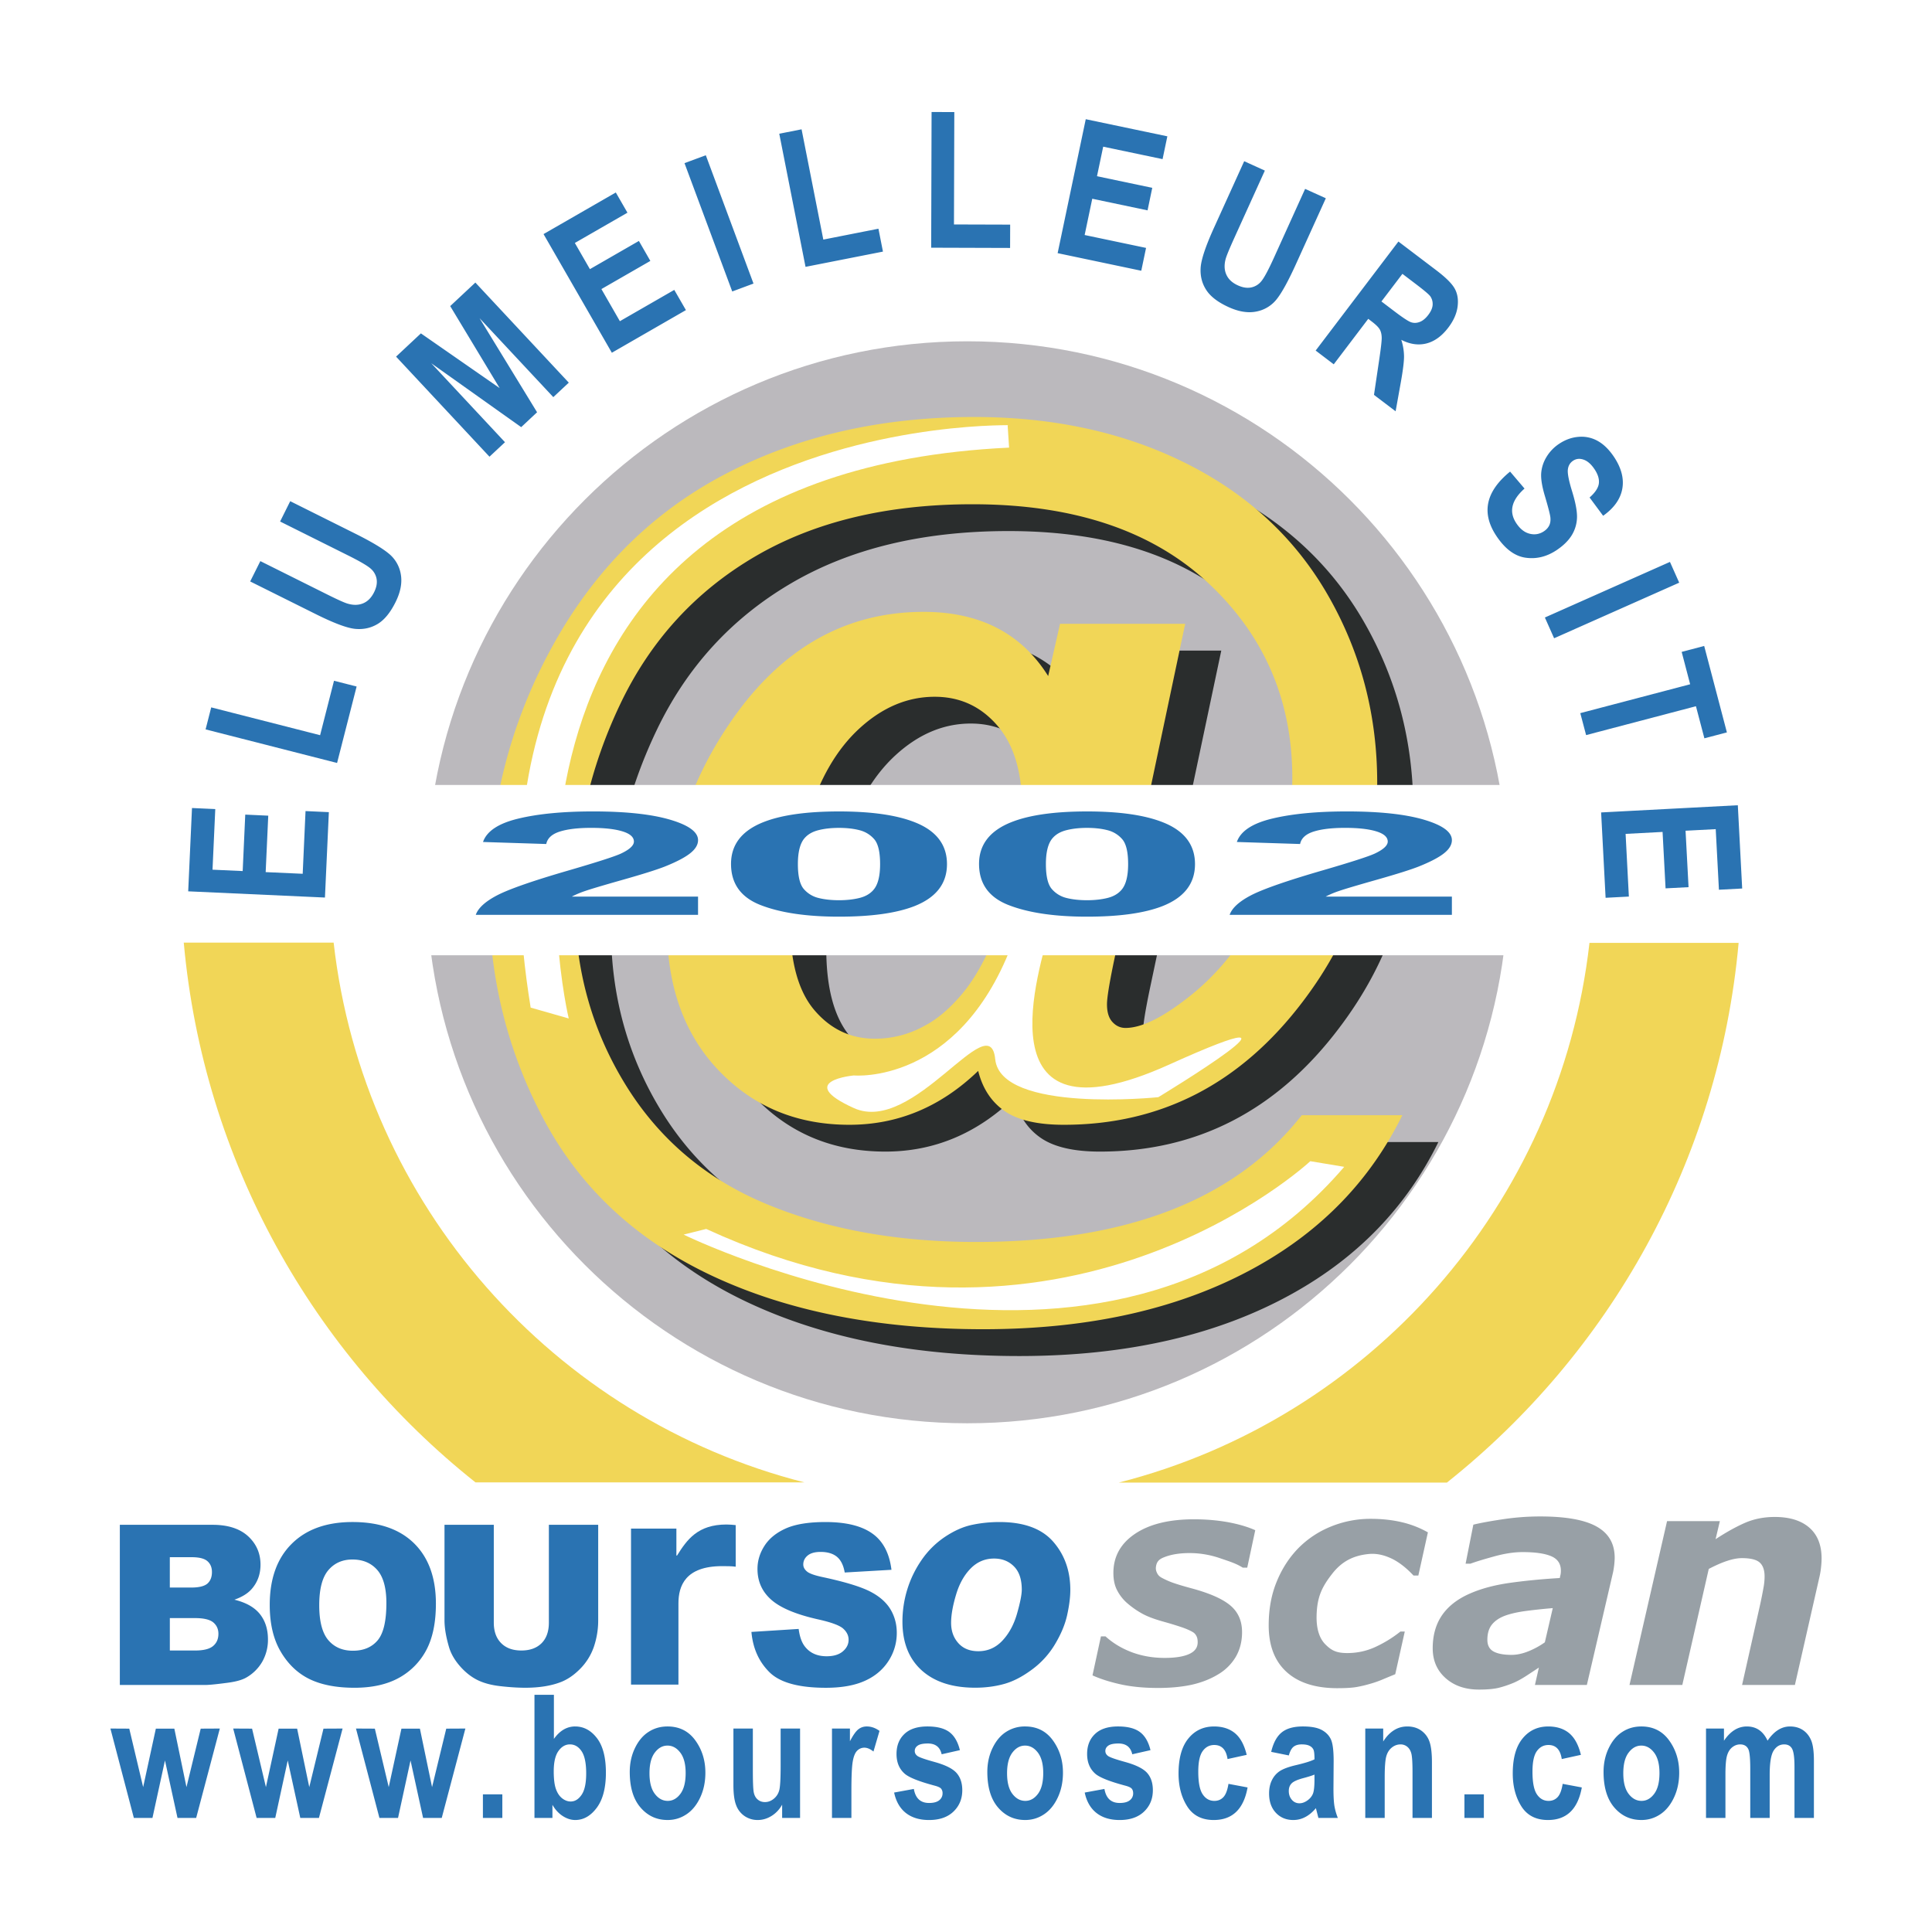 <svg xmlns="http://www.w3.org/2000/svg" width="2500" height="2500" viewBox="0 0 192.756 192.756"><g fill-rule="evenodd" clip-rule="evenodd"><path fill="#fff" d="M0 0h192.756v192.756H0V0z"/><path d="M33.287 94.047H18.334c1.966 21.788 12.91 40.973 29.103 53.849h32.808c-24.984-6.368-43.988-27.676-46.958-53.849zM158.582 94.07c-2.969 26.175-21.973 47.48-46.959 53.847h32.736c16.191-12.876 27.139-32.06 29.104-53.847h-14.881z" fill="#f1d657"/><path d="M150.486 88.028c0 29.809-24.168 53.973-53.974 53.973-29.807 0-53.973-24.164-53.973-53.973 0-29.811 24.166-53.977 53.973-53.977 29.806.001 53.974 24.167 53.974 53.977z" fill="#bbb9bd"/><path fill="#2a73b2" d="M32.42 89.548l-13.643-.62.378-8.312 2.323.105-.275 6.048 3.009.137.257-5.632 2.295.105-.258 5.632 3.694.166.283-6.256 2.327.107-.39 8.52zM33.63 76.122l-13.118-3.351.561-2.196 10.864 2.775 1.387-5.431 2.256.575-1.95 7.628zM24.961 58.011l1.014-2.029 6.625 3.304c1.028.514 1.71.823 2.048.928.583.179 1.107.175 1.569-.016.462-.187.83-.558 1.104-1.107.232-.466.319-.898.257-1.298a1.758 1.758 0 0 0-.567-1.037c-.315-.292-1.083-.743-2.3-1.35l-6.765-3.375 1.01-2.027 6.422 3.204c1.642.816 2.783 1.496 3.427 2.037a3.363 3.363 0 0 1 1.186 2.07c.146.841-.031 1.767-.533 2.772-.522 1.048-1.117 1.77-1.787 2.17-.667.399-1.407.561-2.222.486-.812-.074-2.132-.569-3.961-1.481l-6.527-3.251zM48.835 45.565l-9.319-9.984 2.478-2.319 7.856 5.458-4.933-8.181 2.51-2.348 9.321 9.986-1.545 1.445-7.36-7.88 5.741 9.39-1.587 1.484-8.971-6.377 7.357 7.881-1.548 1.445zM61.044 35.193l-6.815-11.838 7.21-4.151 1.162 2.016-5.248 3.02 1.503 2.612 4.887-2.813 1.143 1.992-4.883 2.809 1.842 3.205 5.428-3.123 1.162 2.016-7.391 4.255zM73.055 29.081l-4.762-12.804 2.125-.788 4.758 12.803-2.121.789zM80.368 26.624l-2.621-13.283 2.226-.439 2.169 11.002 5.5-1.085.45 2.284-7.724 1.521zM92.904 24.713l.04-13.539 2.268.007-.034 11.213 5.607.017-.008 2.327-7.873-.025zM105.52 25.257l2.806-13.364 8.141 1.708-.477 2.275-5.924-1.242-.619 2.947 5.514 1.159-.469 2.247-5.517-1.159-.76 3.619 6.127 1.287-.477 2.278-8.345-1.755zM124.133 16.084l2.061.937-3.057 6.741c-.473 1.047-.762 1.741-.855 2.081-.156.59-.133 1.111.076 1.567.205.455.586.81 1.148 1.063.473.216.908.284 1.303.21a1.75 1.75 0 0 0 1.016-.604c.283-.327.705-1.109 1.268-2.348l3.119-6.886 2.066.936-2.965 6.536c-.756 1.668-1.393 2.836-1.91 3.499a3.378 3.378 0 0 1-2.025 1.26c-.834.177-1.768.034-2.791-.432-1.064-.483-1.809-1.05-2.234-1.705-.426-.651-.613-1.386-.566-2.201.045-.814.488-2.153 1.334-4.016l3.012-6.638zM139.92 27.323l1.396 1.061c.797.607 1.26 1 1.387 1.18.174.259.25.543.232.859-.023.315-.168.644-.43.989-.273.361-.562.598-.865.71-.301.114-.59.123-.865.026s-.816-.452-1.623-1.065l-1.326-1.006 2.094-2.754zm-6.852 9.025l3.443-4.538.361.277c.406.31.672.573.793.794.121.219.184.5.188.838 0 .338-.09 1.115-.273 2.325l-.498 3.354 2.158 1.637.529-2.945c.209-1.182.314-2.033.311-2.553a5.577 5.577 0 0 0-.273-1.632c.865.445 1.705.565 2.512.361.805-.206 1.537-.735 2.182-1.587.51-.671.816-1.351.916-2.038.098-.686.016-1.283-.252-1.794-.264-.513-.883-1.135-1.854-1.872l-3.791-2.876-8.256 10.877 1.804 1.372zM150.662 47.051l1.441 1.693c-1.307 1.161-1.58 2.313-.822 3.458.377.567.814.917 1.33 1.046.508.13.986.049 1.42-.238.258-.17.436-.372.545-.606.105-.23.139-.501.102-.811-.039-.309-.219-1.002-.537-2.081-.291-.966-.414-1.729-.377-2.291a3.632 3.632 0 0 1 .533-1.636 4.13 4.13 0 0 1 1.277-1.319c.623-.41 1.275-.639 1.961-.685a3.295 3.295 0 0 1 1.9.43c.586.332 1.119.863 1.609 1.596.727 1.104.998 2.163.809 3.177-.188 1.012-.824 1.907-1.908 2.676l-1.352-1.825c.553-.485.861-.948.922-1.383s-.08-.91-.416-1.419c-.338-.51-.701-.833-1.094-.97-.393-.138-.742-.104-1.055.103-.305.202-.48.496-.525.884s.096 1.115.428 2.184c.348 1.134.508 2.012.484 2.634a3.566 3.566 0 0 1-.531 1.745c-.336.54-.844 1.037-1.525 1.489-.992.654-2.023.898-3.102.736-1.074-.162-2.039-.891-2.896-2.183-1.513-2.289-1.053-4.423 1.379-6.404zM154.133 61.608l12.478-5.546.924 2.072-12.482 5.545-.92-2.071zM157.666 71.149l10.961-2.88-.846-3.23 2.246-.592 2.266 8.624-2.246.59-.842-3.201-10.959 2.881-.58-2.192zM159.744 81.057l13.639-.718.435 8.308-2.32.123-.32-6.046-3.01.158.299 5.63-2.293.12-.299-5.63-3.689.195.326 6.254-2.321.122-.447-8.516zM16.944 155.362h2.176c.747 0 1.271.13 1.575.396.298.261.451.622.451 1.084 0 .504-.152.884-.451 1.153-.303.26-.84.395-1.607.395h-2.144v-3.028zm-4.988 12.748h8.525c.367 0 1.104-.071 2.215-.219.84-.109 1.462-.283 1.875-.521a4.285 4.285 0 0 0 1.588-1.569 4.422 4.422 0 0 0 .575-2.237c0-1.021-.273-1.863-.813-2.539-.541-.67-1.386-1.144-2.535-1.424.754-.262 1.328-.615 1.724-1.065.591-.676.881-1.485.881-2.432 0-1.121-.408-2.064-1.232-2.829-.828-.76-2.013-1.145-3.554-1.145h-9.249v15.98zm4.988-6.672h2.513c.864 0 1.469.142 1.819.428.343.288.515.668.515 1.138 0 .512-.171.912-.522 1.212-.349.302-.951.455-1.801.455h-2.523v-3.233h-.001zM32.762 156.653c.603-.707 1.405-1.061 2.4-1.061 1.042 0 1.867.348 2.479 1.045.604.692.909 1.796.909 3.299 0 1.788-.291 3.029-.873 3.721-.582.688-1.404 1.036-2.47 1.036-1.033 0-1.854-.354-2.454-1.06-.597-.704-.903-1.863-.903-3.481.001-1.625.307-2.791.912-3.499zm-4.746 8.147c.733 1.241 1.692 2.152 2.873 2.727 1.182.572 2.677.861 4.48.861 1.778 0 3.259-.336 4.448-.997a6.747 6.747 0 0 0 2.73-2.791c.628-1.2.943-2.729.943-4.601 0-2.571-.72-4.574-2.159-6.002-1.441-1.428-3.494-2.144-6.159-2.144-2.594 0-4.622.728-6.077 2.182-1.458 1.453-2.184 3.486-2.184 6.095.002 1.872.366 3.426 1.105 4.67zM54.763 152.13h4.919v9.524a8.17 8.17 0 0 1-.442 2.677 5.801 5.801 0 0 1-1.388 2.199c-.629.63-1.289 1.07-1.981 1.322-.958.355-2.111.535-3.458.535-.782 0-1.632-.058-2.548-.164-.922-.109-1.689-.325-2.308-.646-.619-.323-1.186-.785-1.7-1.381-.511-.594-.863-1.209-1.052-1.839-.301-1.018-.458-1.921-.458-2.703v-9.524h4.919v9.759c0 .873.244 1.551.731 2.043.484.492 1.155.739 2.019.739.86 0 1.526-.243 2.014-.725.485-.484.731-1.17.731-2.058v-9.758h.002zM74.97 162.817l4.713-.298c.099.767.305 1.354.619 1.752.506.653 1.229.974 2.172.974.701 0 1.241-.164 1.626-.496.38-.328.565-.713.565-1.149 0-.413-.177-.786-.54-1.113-.361-.324-1.203-.634-2.524-.926-2.165-.488-3.712-1.132-4.637-1.941-.924-.81-1.39-1.834-1.39-3.087 0-.82.235-1.596.712-2.328.474-.728 1.189-1.303 2.146-1.725.955-.416 2.264-.626 3.927-.626 2.042 0 3.596.38 4.667 1.142 1.073.756 1.71 1.965 1.915 3.623l-4.664.27c-.122-.716-.384-1.243-.775-1.567-.395-.324-.939-.487-1.636-.487-.571 0-1.002.123-1.291.365-.29.242-.432.54-.432.891 0 .253.119.485.357.687.231.208.783.406 1.656.586 2.159.466 3.705.938 4.637 1.412.937.478 1.611 1.069 2.041 1.773.424.705.638 1.491.638 2.363a5.095 5.095 0 0 1-.851 2.841c-.567.861-1.36 1.518-2.379 1.964-1.014.449-2.298.673-3.843.673-2.724 0-4.607-.523-5.65-1.574-1.048-1.05-1.636-2.379-1.779-3.999zM95.612 163.932c-.481-.536-.72-1.21-.72-2.023 0-.771.164-1.706.492-2.8.323-1.093.815-1.969 1.465-2.628.649-.656 1.428-.984 2.325-.984.809 0 1.475.262 1.99.786.523.523.779 1.298.779 2.32 0 .465-.148 1.244-.459 2.34-.305 1.092-.785 1.998-1.451 2.719-.668.723-1.475 1.08-2.424 1.08-.851-.001-1.517-.27-1.997-.81zm1.354-11.794c-.89.189-1.796.596-2.716 1.214a8.693 8.693 0 0 0-2.32 2.316 10.65 10.65 0 0 0-1.416 2.931 10.868 10.868 0 0 0-.477 3.189c0 2.088.642 3.705 1.92 4.862 1.279 1.155 3.06 1.733 5.345 1.733.996 0 1.936-.12 2.822-.359.887-.234 1.811-.7 2.773-1.405a8.582 8.582 0 0 0 2.352-2.56c.605-1.008 1.012-1.979 1.221-2.923.207-.938.316-1.778.316-2.512 0-1.905-.572-3.509-1.711-4.813-1.145-1.306-2.93-1.958-5.369-1.958-.929.001-1.847.094-2.74.285z"/><path d="M115.535 168.408c-1.389 0-2.629-.118-3.713-.356-1.092-.243-2.031-.541-2.824-.899l.842-3.891h.457c.752.685 1.635 1.21 2.641 1.588 1.01.373 2.098.56 3.262.56 1.191 0 2.068-.164 2.631-.484.561-.325.721-.77.643-1.354a1.05 1.05 0 0 0-.311-.622s-.029-.038-.16-.116c-.262-.16-.619-.316-1.072-.474a33.507 33.507 0 0 0-1.76-.54c-.795-.22-1.551-.47-2.152-.794a8.787 8.787 0 0 1-1.621-1.134 4.352 4.352 0 0 1-.973-1.288c-.23-.466-.342-1.022-.342-1.671 0-1.625.715-2.927 2.148-3.896 1.438-.972 3.404-1.456 5.898-1.456 1.195 0 2.33.097 3.396.289 1.062.199 1.965.463 2.711.799l-.799 3.736h-.447c-.641-.404-1.219-.587-2.244-.933a9.334 9.334 0 0 0-3.033-.522c-1.082 0-1.883.152-2.506.392-.473.179-.805.384-.879.992-.035.29.047.466.125.634.141.26.299.368.537.49.246.128.602.304 1.104.478.5.172 1.092.344 1.768.527 1.814.486 3.111 1.058 3.889 1.714.779.653 1.17 1.543 1.17 2.661 0 .936-.217 1.764-.633 2.476a4.972 4.972 0 0 1-1.746 1.733c-.779.474-1.662.819-2.648 1.041-.992.214-2.115.32-3.359.32zM133.439 168.431c-2.191 0-3.889-.539-5.078-1.62-1.189-1.083-1.783-2.633-1.783-4.648 0-1.596.26-3.043.789-4.339.525-1.295 1.248-2.417 2.17-3.364a9.615 9.615 0 0 1 3.242-2.153 10.426 10.426 0 0 1 3.971-.773c1.119 0 2.16.113 3.121.34a9.721 9.721 0 0 1 2.59 1.01l-.953 4.308h-.482c-.688-.739-1.379-1.279-2.057-1.631-.686-.341-1.492-.606-2.406-.518-1.584.153-2.709.772-3.635 1.953-1.029 1.315-1.535 2.323-1.572 4.238-.025 1.298.291 2.233.869 2.819.582.581 1.062.873 2.182.873.998 0 1.938-.203 2.816-.609a12 12 0 0 0 2.498-1.539h.434l-.951 4.258c-.324.134-.705.29-1.141.473-.436.189-.857.34-1.258.455-.521.156-1.01.272-1.463.351-.455.077-1.088.116-1.903.116zM154.129 163.854a7.976 7.976 0 0 1-1.658.903c-.586.234-1.139.35-1.654.35-.787 0-1.389-.111-1.801-.335-.414-.227-.621-.62-.621-1.174 0-.634.156-1.146.463-1.525.314-.384.766-.684 1.357-.896.574-.2 1.268-.353 2.084-.458a55.378 55.378 0 0 1 2.621-.276l-.791 3.411zm-.988 4.256h5.18l2.586-11.124c.057-.227.1-.502.139-.811.033-.31.051-.563.051-.758 0-1.405-.6-2.442-1.801-3.112-1.197-.672-3.078-1.008-5.635-1.008-1.275 0-2.551.098-3.834.296-1.275.192-2.221.372-2.832.524l-.771 3.893h.48c.521-.194 1.309-.433 2.348-.72 1.041-.29 1.996-.437 2.857-.437 1.27 0 2.225.14 2.863.414.643.277.957.756.957 1.443 0 .165-.014.313-.045.443a2.352 2.352 0 0 0-.062.287c-1.812.107-3.49.271-5.041.491-1.551.224-2.889.59-4.012 1.096-1.195.535-2.102 1.251-2.713 2.147-.607.896-.914 1.987-.914 3.278 0 1.222.43 2.216 1.285 2.974.857.764 1.969 1.144 3.326 1.144.842 0 1.502-.062 1.977-.178.473-.12.984-.288 1.525-.515.398-.176.83-.418 1.291-.72.467-.306.865-.567 1.189-.783l-.394 1.736zM181.74 155.484c0 .293-.021.604-.061.947-.035.34-.1.692-.189 1.063l-2.412 10.615h-5.271l1.82-8.1c.129-.604.23-1.115.305-1.537.082-.424.121-.822.121-1.198 0-.63-.164-1.091-.488-1.381-.322-.29-.916-.438-1.775-.438-.424 0-.91.09-1.453.268-.553.179-1.17.452-1.854.809l-2.639 11.578h-5.271l3.75-16.349h5.268l-.428 1.804c1.08-.707 2.07-1.256 2.959-1.642.895-.384 1.877-.576 2.949-.576 1.471 0 2.621.354 3.436 1.058.819.708 1.233 1.734 1.233 3.079z" fill="#98a0a6"/><path d="M62.956 152.511h4.528v2.688h.064c.984-1.577 2.062-3.099 4.936-3.099.31 0 .61.03.917.06v4.15c-.407-.056-.917-.056-1.353-.056-3.683 0-4.36 1.985-4.36 3.716v8.101h-4.731v-15.56h-.001z" fill="#2a73b2"/><path d="M84.176 84.3c1.163-3.878 2.891-6.866 5.186-8.966 2.292-2.097 4.791-3.146 7.494-3.146 2.513 0 4.595.955 6.244 2.863 1.65 1.907 2.475 4.646 2.475 8.21 0 3.186-.605 6.625-1.814 10.314s-2.646 6.498-4.312 8.423c-1.162 1.357-2.342 2.349-3.534 2.979a10.12 10.12 0 0 1-5.043 1.325c-2.389 0-4.393-.946-6.01-2.839-1.619-1.892-2.426-4.842-2.426-8.848-.002-2.993.576-6.434 1.74-10.315zm36.205 39.121c-5.422 2.107-11.898 3.164-19.428 3.164-7.818 0-14.758-1.257-20.824-3.763-6.066-2.511-10.778-6.495-14.134-11.95-3.356-5.461-5.034-11.52-5.034-18.178 0-6.845 1.504-13.434 4.514-19.757 3.009-6.327 7.483-11.234 13.424-14.723 5.941-3.488 13.182-5.23 21.723-5.23 10.055 0 17.885 2.609 23.496 7.833 5.609 5.223 8.414 11.713 8.414 19.474 0 4.322-.992 8.502-2.98 12.542-1.984 4.04-4.586 7.256-7.803 9.654-2.395 1.83-4.35 2.745-5.861 2.745-.504 0-.939-.195-1.301-.588-.361-.394-.543-.983-.543-1.77 0-.628.219-2.013.662-4.15l7.141-33.812h-12.486l-1.186 5.211c-2.676-4.269-6.816-6.404-12.423-6.404-7.875 0-14.331 3.715-19.371 11.143-4.158 6.106-6.235 12.855-6.235 20.25 0 5.981 1.725 10.775 5.174 14.376 3.448 3.604 7.787 5.406 13.018 5.406 4.851 0 9.136-1.793 12.853-5.377.439 1.76 1.32 3.096 2.645 4.008 1.322.913 3.291 1.369 5.902 1.369 9.697 0 17.648-4.101 23.85-12.305 4.945-6.501 7.416-13.773 7.416-21.822 0-6.75-1.631-12.973-4.891-18.67-3.262-5.696-7.979-10.089-14.152-13.183-6.172-3.093-13.227-4.639-21.164-4.639-9.353 0-17.668 1.918-24.945 5.752s-13.008 9.578-17.197 17.227c-4.189 7.655-6.282 15.914-6.282 24.779 0 8.079 1.842 15.549 5.526 22.412 3.684 6.861 9.306 12.052 16.866 15.569 7.559 3.521 16.536 5.278 26.932 5.278 10.738 0 19.84-2.086 27.307-6.261 6.521-3.639 11.354-8.671 14.504-15.091h-10.031c-3.311 4.213-7.676 7.373-13.096 9.481z" fill="#2a2d2d"/><path d="M80.574 81.629c1.163-3.881 2.893-6.869 5.187-8.966 2.291-2.096 4.791-3.146 7.494-3.146 2.513 0 4.594.955 6.243 2.864 1.652 1.907 2.477 4.646 2.477 8.21 0 3.186-.605 6.622-1.816 10.314-1.211 3.69-2.645 6.498-4.31 8.422-1.165 1.357-2.344 2.351-3.537 2.98a10.116 10.116 0 0 1-5.043 1.324c-2.386 0-4.391-.944-6.008-2.838-1.619-1.893-2.428-4.841-2.428-8.849-.001-2.995.579-6.433 1.741-10.315zm36.205 39.121c-5.42 2.108-11.898 3.161-19.426 3.161-7.818 0-14.759-1.254-20.824-3.76-6.066-2.511-10.781-6.494-14.134-11.952-3.357-5.458-5.034-11.52-5.034-18.176 0-6.846 1.504-13.434 4.513-19.76 3.009-6.325 7.484-11.233 13.426-14.721 5.941-3.487 13.182-5.232 21.722-5.232 10.053 0 17.887 2.611 23.496 7.834 5.611 5.223 8.416 11.714 8.416 19.474 0 4.321-.994 8.502-2.98 12.542-1.986 4.04-4.588 7.256-7.803 9.653-2.396 1.829-4.35 2.745-5.863 2.745-.502 0-.938-.196-1.299-.59-.365-.393-.545-.981-.545-1.768 0-.628.221-2.012.662-4.15l7.141-33.812H105.76l-1.184 5.211c-2.676-4.269-6.818-6.404-12.424-6.404-7.875 0-14.332 3.715-19.37 11.143-4.158 6.107-6.236 12.855-6.236 20.251 0 5.98 1.724 10.774 5.175 14.377 3.448 3.604 7.787 5.404 13.016 5.404 4.853 0 9.138-1.791 12.856-5.376.439 1.76 1.32 3.097 2.643 4.009s3.289 1.367 5.902 1.367c9.697 0 17.646-4.102 23.852-12.306 4.943-6.499 7.414-13.771 7.414-21.82 0-6.75-1.631-12.974-4.891-18.669-3.26-5.697-7.977-10.089-14.15-13.183-6.172-3.093-13.229-4.639-21.164-4.639-9.355 0-17.669 1.918-24.946 5.751-7.277 3.833-13.008 9.576-17.196 17.227-4.19 7.653-6.283 15.914-6.283 24.779 0 8.078 1.841 15.548 5.524 22.411 3.686 6.861 9.307 12.053 16.868 15.572 7.56 3.516 16.535 5.274 26.931 5.274 10.738 0 19.842-2.087 27.307-6.262 6.52-3.639 11.355-8.669 14.506-15.091h-10.035c-3.311 4.217-7.676 7.379-13.096 9.486z" fill="#f1d657"/><path d="M100.531 42.406c3.234.204-57.53-3.104-47.587 58.123l3.799 1.084s-13.019-54.241 43.933-56.954l-.145-2.253zM104.715 92.652c-.838 3.625-7.312 22.253 11.934 13.562 16.816-7.595-1.084 3.252-1.084 3.252s-15.732 1.629-16.273-3.797c-.541-5.423-8.139 7.595-14.105 4.883-5.967-2.711 0-3.254 0-3.254s10.344.968 15.691-12.851c6.759-17.462 3.837-1.795 3.837-1.795zM68.206 123.175s42.245 20.842 65.907-6.76l-3.385-.562s-24.777 23.092-60.268 6.759l-2.254.563z" fill="#fff"/><path fill="#fff" d="M40.337 78.317h115.251v16.99H40.337v-16.99z"/><path d="M69.644 89.456v1.819H47.468c.237-.685.959-1.34 2.151-1.96 1.203-.619 3.562-1.442 7.095-2.467 2.838-.826 4.587-1.388 5.229-1.682.868-.409 1.302-.81 1.302-1.203 0-.441-.378-.781-1.132-1.014-.756-.234-1.798-.353-3.126-.353-1.319 0-2.361.124-3.141.372-.776.247-1.228.659-1.346 1.239l-6.309-.202c.372-1.085 1.556-1.864 3.539-2.337 1.981-.475 4.461-.712 7.436-.712 3.257 0 5.82.275 7.686.823 1.858.548 2.793 1.228 2.793 2.041 0 .464-.264.904-.8 1.323-.529.417-1.375.857-2.528 1.317-.769.304-2.153.741-4.165 1.312-2.013.57-3.278.948-3.814 1.136a9.456 9.456 0 0 0-1.291.547h12.597v.001zM144.855 89.456v1.819h-22.174c.236-.685.957-1.34 2.15-1.96 1.201-.619 3.562-1.442 7.094-2.467 2.84-.826 4.588-1.388 5.227-1.682.869-.409 1.303-.81 1.303-1.203 0-.441-.377-.781-1.131-1.014-.756-.234-1.797-.353-3.127-.353-1.318 0-2.361.124-3.139.372-.777.247-1.229.659-1.348 1.239l-6.309-.202c.373-1.085 1.557-1.864 3.537-2.337 1.984-.475 4.463-.712 7.438-.712 3.256 0 5.82.275 7.686.823 1.857.548 2.793 1.228 2.793 2.041 0 .464-.264.904-.799 1.323-.529.417-1.375.857-2.529 1.317-.77.304-2.152.741-4.164 1.312-2.012.57-3.279.948-3.814 1.136a9.295 9.295 0 0 0-1.291.547h12.597v.001zM85.746 82.827a2.85 2.85 0 0 1 1.478.903c.388.449.584 1.277.584 2.482 0 1.202-.219 2.058-.654 2.56-.33.393-.794.664-1.396.816-.604.151-1.285.227-2.052.227s-1.447-.074-2.039-.223a2.8 2.8 0 0 1-1.476-.899c-.388-.451-.586-1.279-.586-2.481 0-1.205.22-2.064.655-2.576.332-.388.792-.657 1.396-.809.604-.153 1.284-.229 2.051-.229s1.447.076 2.039.229zm-9.549-.815c-2.176.853-3.262 2.247-3.262 4.181 0 1.974.985 3.344 2.963 4.111 1.978.768 4.582 1.152 7.808 1.152 3.213 0 5.719-.348 7.515-1.047 2.17-.853 3.259-2.25 3.259-4.194 0-1.949-1.077-3.344-3.234-4.187-1.814-.714-4.327-1.071-7.54-1.071-3.21.001-5.718.352-7.509 1.055zM110.49 82.827a2.835 2.835 0 0 1 1.477.903c.389.449.586 1.277.586 2.482 0 1.202-.221 2.058-.654 2.56-.332.393-.793.664-1.396.816-.604.151-1.285.227-2.051.227s-1.449-.074-2.041-.223a2.804 2.804 0 0 1-1.475-.899c-.391-.451-.586-1.279-.586-2.481 0-1.205.219-2.064.654-2.576.33-.388.791-.657 1.395-.809.604-.153 1.287-.229 2.053-.229s1.446.076 2.038.229zm-9.549-.815c-2.174.853-3.262 2.247-3.262 4.181 0 1.974.984 3.344 2.961 4.111 1.979.768 4.58 1.152 7.811 1.152 3.211 0 5.717-.348 7.516-1.047 2.168-.853 3.258-2.25 3.258-4.194 0-1.949-1.078-3.344-3.234-4.187-1.816-.714-4.328-1.071-7.539-1.071-3.214.001-5.72.352-7.511 1.055zM13.354 181.374l-2.339-8.917 1.882.01 1.385 5.834 1.267-5.834h1.844l1.211 5.834 1.42-5.834 1.907-.01-2.36 8.917h-1.862l-1.251-5.734-1.248 5.734h-1.856zM25.603 181.374l-2.338-8.917 1.884.01 1.382 5.834 1.267-5.834h1.847l1.21 5.834 1.418-5.834 1.907-.01-2.36 8.917h-1.861l-1.252-5.734-1.245 5.734h-1.859zM37.855 181.374l-2.339-8.917 1.882.01 1.385 5.834 1.268-5.834h1.843l1.213 5.834 1.416-5.834 1.909-.01-2.359 8.917h-1.862l-1.252-5.734-1.247 5.734h-1.857zM48.18 179.019h1.938v2.355H48.18v-2.355zM55.717 174.698c.313-.44.697-.66 1.144-.66.472 0 .859.227 1.165.682.305.454.458 1.19.458 2.212 0 .972-.151 1.681-.453 2.129-.304.45-.668.674-1.094.674-.298 0-.58-.106-.85-.316-.269-.212-.478-.521-.622-.929-.146-.406-.219-.996-.219-1.768 0-.909.157-1.584.471-2.024zm-.601 6.676v-1.308c.282.491.63.868 1.039 1.126.408.26.819.39 1.238.39.823 0 1.537-.406 2.146-1.222.608-.817.912-1.982.912-3.495 0-1.52-.296-2.669-.89-3.447-.596-.779-1.323-1.169-2.182-1.169a2.24 2.24 0 0 0-1.142.309c-.354.209-.68.518-.974.933v-4.402h-1.939v12.286h1.792v-.001zM65.329 174.86c.353-.468.775-.702 1.268-.702.494 0 .922.234 1.277.702.357.468.534 1.147.534 2.039 0 .914-.176 1.604-.524 2.071-.35.47-.771.704-1.265.704-.5 0-.931-.232-1.284-.698-.357-.466-.536-1.151-.536-2.06 0-.901.177-1.588.53-2.056zm-1.422 5.478c.716.832 1.615 1.244 2.701 1.244.678 0 1.3-.185 1.867-.56.568-.372 1.027-.928 1.376-1.668.349-.738.525-1.569.525-2.489 0-1.233-.336-2.31-1.008-3.233-.67-.921-1.594-1.383-2.77-1.383-.699 0-1.329.178-1.886.539-.56.356-1.016.896-1.36 1.613-.348.718-.521 1.513-.521 2.388 0 1.537.358 2.72 1.076 3.549zM78.034 181.374v-1.32c-.27.479-.623.854-1.06 1.124-.438.27-.896.404-1.371.404a2.29 2.29 0 0 1-1.294-.378 2.247 2.247 0 0 1-.854-1.074c-.188-.465-.282-1.142-.282-2.026v-5.646h1.939v4.106c0 1.172.027 1.916.086 2.233.059.317.188.563.391.735.201.176.443.262.728.262.324 0 .622-.113.896-.342.273-.226.453-.518.541-.872.085-.357.13-1.143.13-2.354v-3.769h1.939v8.917h-1.789zM84.946 181.374h-1.939v-8.917h1.791v1.268c.309-.592.584-.986.83-1.184.245-.194.527-.292.848-.292.445 0 .869.149 1.273.443l-.604 2.06c-.321-.258-.624-.386-.909-.386a1 1 0 0 0-.712.298c-.206.2-.355.56-.445 1.08-.09.521-.134 1.48-.134 2.873v2.757h.001zM89.207 178.843l1.968-.36c.163.936.667 1.4 1.518 1.4.45 0 .789-.089 1.01-.269a.852.852 0 0 0 .336-.697.708.708 0 0 0-.143-.462c-.097-.112-.304-.208-.613-.292-1.593-.423-2.602-.826-3.031-1.208-.539-.478-.806-1.132-.806-1.961 0-.83.261-1.496.79-1.996.524-.499 1.29-.749 2.295-.749.958 0 1.685.186 2.186.559.498.373.847.973 1.052 1.805l-1.819.411c-.162-.716-.619-1.075-1.373-1.075-.474 0-.812.068-1.012.21-.203.138-.3.316-.3.538 0 .197.088.36.261.491.176.137.745.337 1.709.603 1.08.299 1.813.662 2.199 1.097.38.431.573 1.003.573 1.722 0 .862-.296 1.574-.882 2.134-.588.562-1.399.84-2.436.84-.941 0-1.71-.233-2.306-.698-.596-.47-.987-1.148-1.176-2.043zM101.004 174.86c.354-.468.775-.702 1.266-.702.498 0 .924.234 1.281.702.354.468.533 1.147.533 2.039 0 .914-.176 1.604-.525 2.071-.352.47-.771.704-1.262.704-.504 0-.932-.232-1.289-.698-.355-.466-.533-1.151-.533-2.06 0-.901.177-1.588.529-2.056zm-1.424 5.478c.717.832 1.619 1.244 2.703 1.244.676 0 1.301-.185 1.867-.56.568-.372 1.027-.928 1.377-1.668.348-.738.525-1.569.525-2.489 0-1.233-.338-2.31-1.01-3.233-.67-.921-1.594-1.383-2.768-1.383a3.42 3.42 0 0 0-1.891.539c-.559.356-1.01.896-1.357 1.613-.346.718-.52 1.513-.52 2.388.002 1.537.359 2.72 1.074 3.549zM108.223 178.843l1.967-.36c.164.936.668 1.4 1.52 1.4.449 0 .787-.089 1.01-.269a.852.852 0 0 0 .336-.697c0-.194-.049-.349-.143-.462-.098-.112-.303-.208-.613-.292-1.594-.423-2.604-.826-3.033-1.208-.537-.478-.805-1.132-.805-1.961 0-.83.262-1.496.791-1.996.525-.499 1.289-.749 2.295-.749.957 0 1.684.186 2.184.559s.85.973 1.053 1.805l-1.818.411c-.162-.716-.619-1.075-1.373-1.075-.473 0-.811.068-1.012.21-.201.138-.301.316-.301.538 0 .197.088.36.262.491.176.137.744.337 1.709.603 1.08.299 1.814.662 2.201 1.097.379.431.568 1.003.568 1.722 0 .862-.293 1.574-.879 2.134-.588.562-1.402.84-2.434.84-.941 0-1.713-.233-2.307-.698-.598-.47-.991-1.148-1.178-2.043zM124.383 175.082l-1.91.419c-.139-.937-.582-1.403-1.324-1.403-.48 0-.865.203-1.156.608-.295.406-.441 1.09-.441 2.054 0 1.063.145 1.817.438 2.255.291.439.68.66 1.17.66.363 0 .664-.126.898-.376.236-.248.404-.69.506-1.324l1.908.358c-.391 2.167-1.518 3.249-3.377 3.249-1.189 0-2.072-.454-2.648-1.36-.576-.909-.863-2.001-.863-3.28 0-1.531.326-2.695.979-3.493.65-.8 1.508-1.199 2.564-1.199.855 0 1.555.228 2.094.678.539.454.925 1.17 1.162 2.154zM131.146 177.527c0 .688-.049 1.162-.152 1.425-.104.26-.283.486-.549.676-.266.19-.531.286-.803.286a.957.957 0 0 1-.758-.355c-.201-.234-.301-.525-.301-.872 0-.309.09-.559.273-.748.18-.195.568-.371 1.156-.531.514-.136.891-.254 1.133-.357v.476h.001zm-2.084-3.256c.197-.155.469-.233.811-.233.338 0 .602.047.787.147a.799.799 0 0 1 .383.376c.072.154.104.475.104.967-.35.182-.975.375-1.865.583-.74.175-1.273.376-1.609.599-.336.226-.594.527-.779.905s-.277.817-.277 1.325c0 .8.225 1.439.676 1.922.451.479 1.031.72 1.74.72.42 0 .82-.097 1.197-.298.375-.196.729-.492 1.057-.884l.25.974h1.939a5.784 5.784 0 0 1-.342-1.206c-.061-.378-.094-.952-.094-1.729l.018-2.754c0-1.042-.092-1.759-.277-2.153-.184-.396-.49-.708-.922-.939-.432-.229-1.055-.344-1.871-.344-.918 0-1.621.197-2.109.592-.488.394-.842 1.043-1.053 1.943l1.76.356c.119-.424.277-.715.476-.869zM142.865 181.374h-1.938v-4.564c0-.914-.037-1.525-.109-1.828-.074-.302-.209-.537-.404-.699a1.037 1.037 0 0 0-.674-.244c-.324 0-.615.104-.879.316-.26.208-.445.5-.549.871-.105.37-.16 1.068-.16 2.096v4.053h-1.938v-8.917h1.789v1.291c.316-.5.678-.875 1.078-1.125.398-.25.84-.374 1.328-.374.564 0 1.037.147 1.43.441.387.291.654.672.801 1.134.15.462.225 1.13.225 2.003v5.546zM146.107 179.019h1.938v2.355h-1.938v-2.355zM157.727 175.082l-1.91.419c-.141-.937-.582-1.403-1.326-1.403-.479 0-.863.203-1.156.608-.295.406-.439 1.09-.439 2.054 0 1.063.145 1.817.438 2.255.291.439.682.66 1.17.66.363 0 .664-.126.898-.376.236-.248.404-.69.506-1.324l1.91.358c-.393 2.167-1.518 3.249-3.377 3.249-1.191 0-2.076-.454-2.652-1.36-.572-.909-.861-2.001-.861-3.28 0-1.531.324-2.695.979-3.493.652-.8 1.506-1.199 2.562-1.199.859 0 1.557.228 2.098.678.535.454.923 1.17 1.16 2.154zM162.488 174.86c.35-.468.771-.702 1.266-.702.496 0 .92.234 1.277.702.355.468.535 1.147.535 2.039 0 .914-.176 1.604-.527 2.071-.35.47-.771.704-1.262.704-.502 0-.932-.232-1.287-.698-.357-.466-.533-1.151-.533-2.06 0-.901.174-1.588.531-2.056zm-1.426 5.478c.717.832 1.615 1.244 2.703 1.244.676 0 1.299-.185 1.867-.56.566-.372 1.027-.928 1.375-1.668.352-.738.527-1.569.527-2.489 0-1.233-.338-2.31-1.01-3.233-.67-.921-1.592-1.383-2.768-1.383-.699 0-1.332.178-1.889.539-.561.356-1.014.896-1.359 1.613-.348.718-.521 1.513-.521 2.388.001 1.537.361 2.72 1.075 3.549zM170.211 172.457H172v1.216c.318-.473.67-.832 1.049-1.068a2.295 2.295 0 0 1 1.234-.355c.469 0 .877.116 1.223.352.342.235.625.592.844 1.064.324-.473.672-.829 1.045-1.064s.77-.352 1.189-.352c.496 0 .928.118 1.287.356.361.239.635.579.824 1.021.188.443.279 1.123.279 2.041v5.706h-1.938v-5.112c0-.894-.08-1.485-.236-1.783-.158-.293-.424-.44-.793-.44-.436 0-.783.208-1.049.618-.264.415-.396 1.222-.396 2.423v4.295h-1.938v-4.902c0-.97-.057-1.598-.16-1.878-.141-.369-.424-.556-.848-.556-.285 0-.549.096-.789.286s-.414.47-.521.838c-.105.368-.158.989-.158 1.865v4.347h-1.938v-8.918h.001z" fill="#2a73b2"/></g></svg>